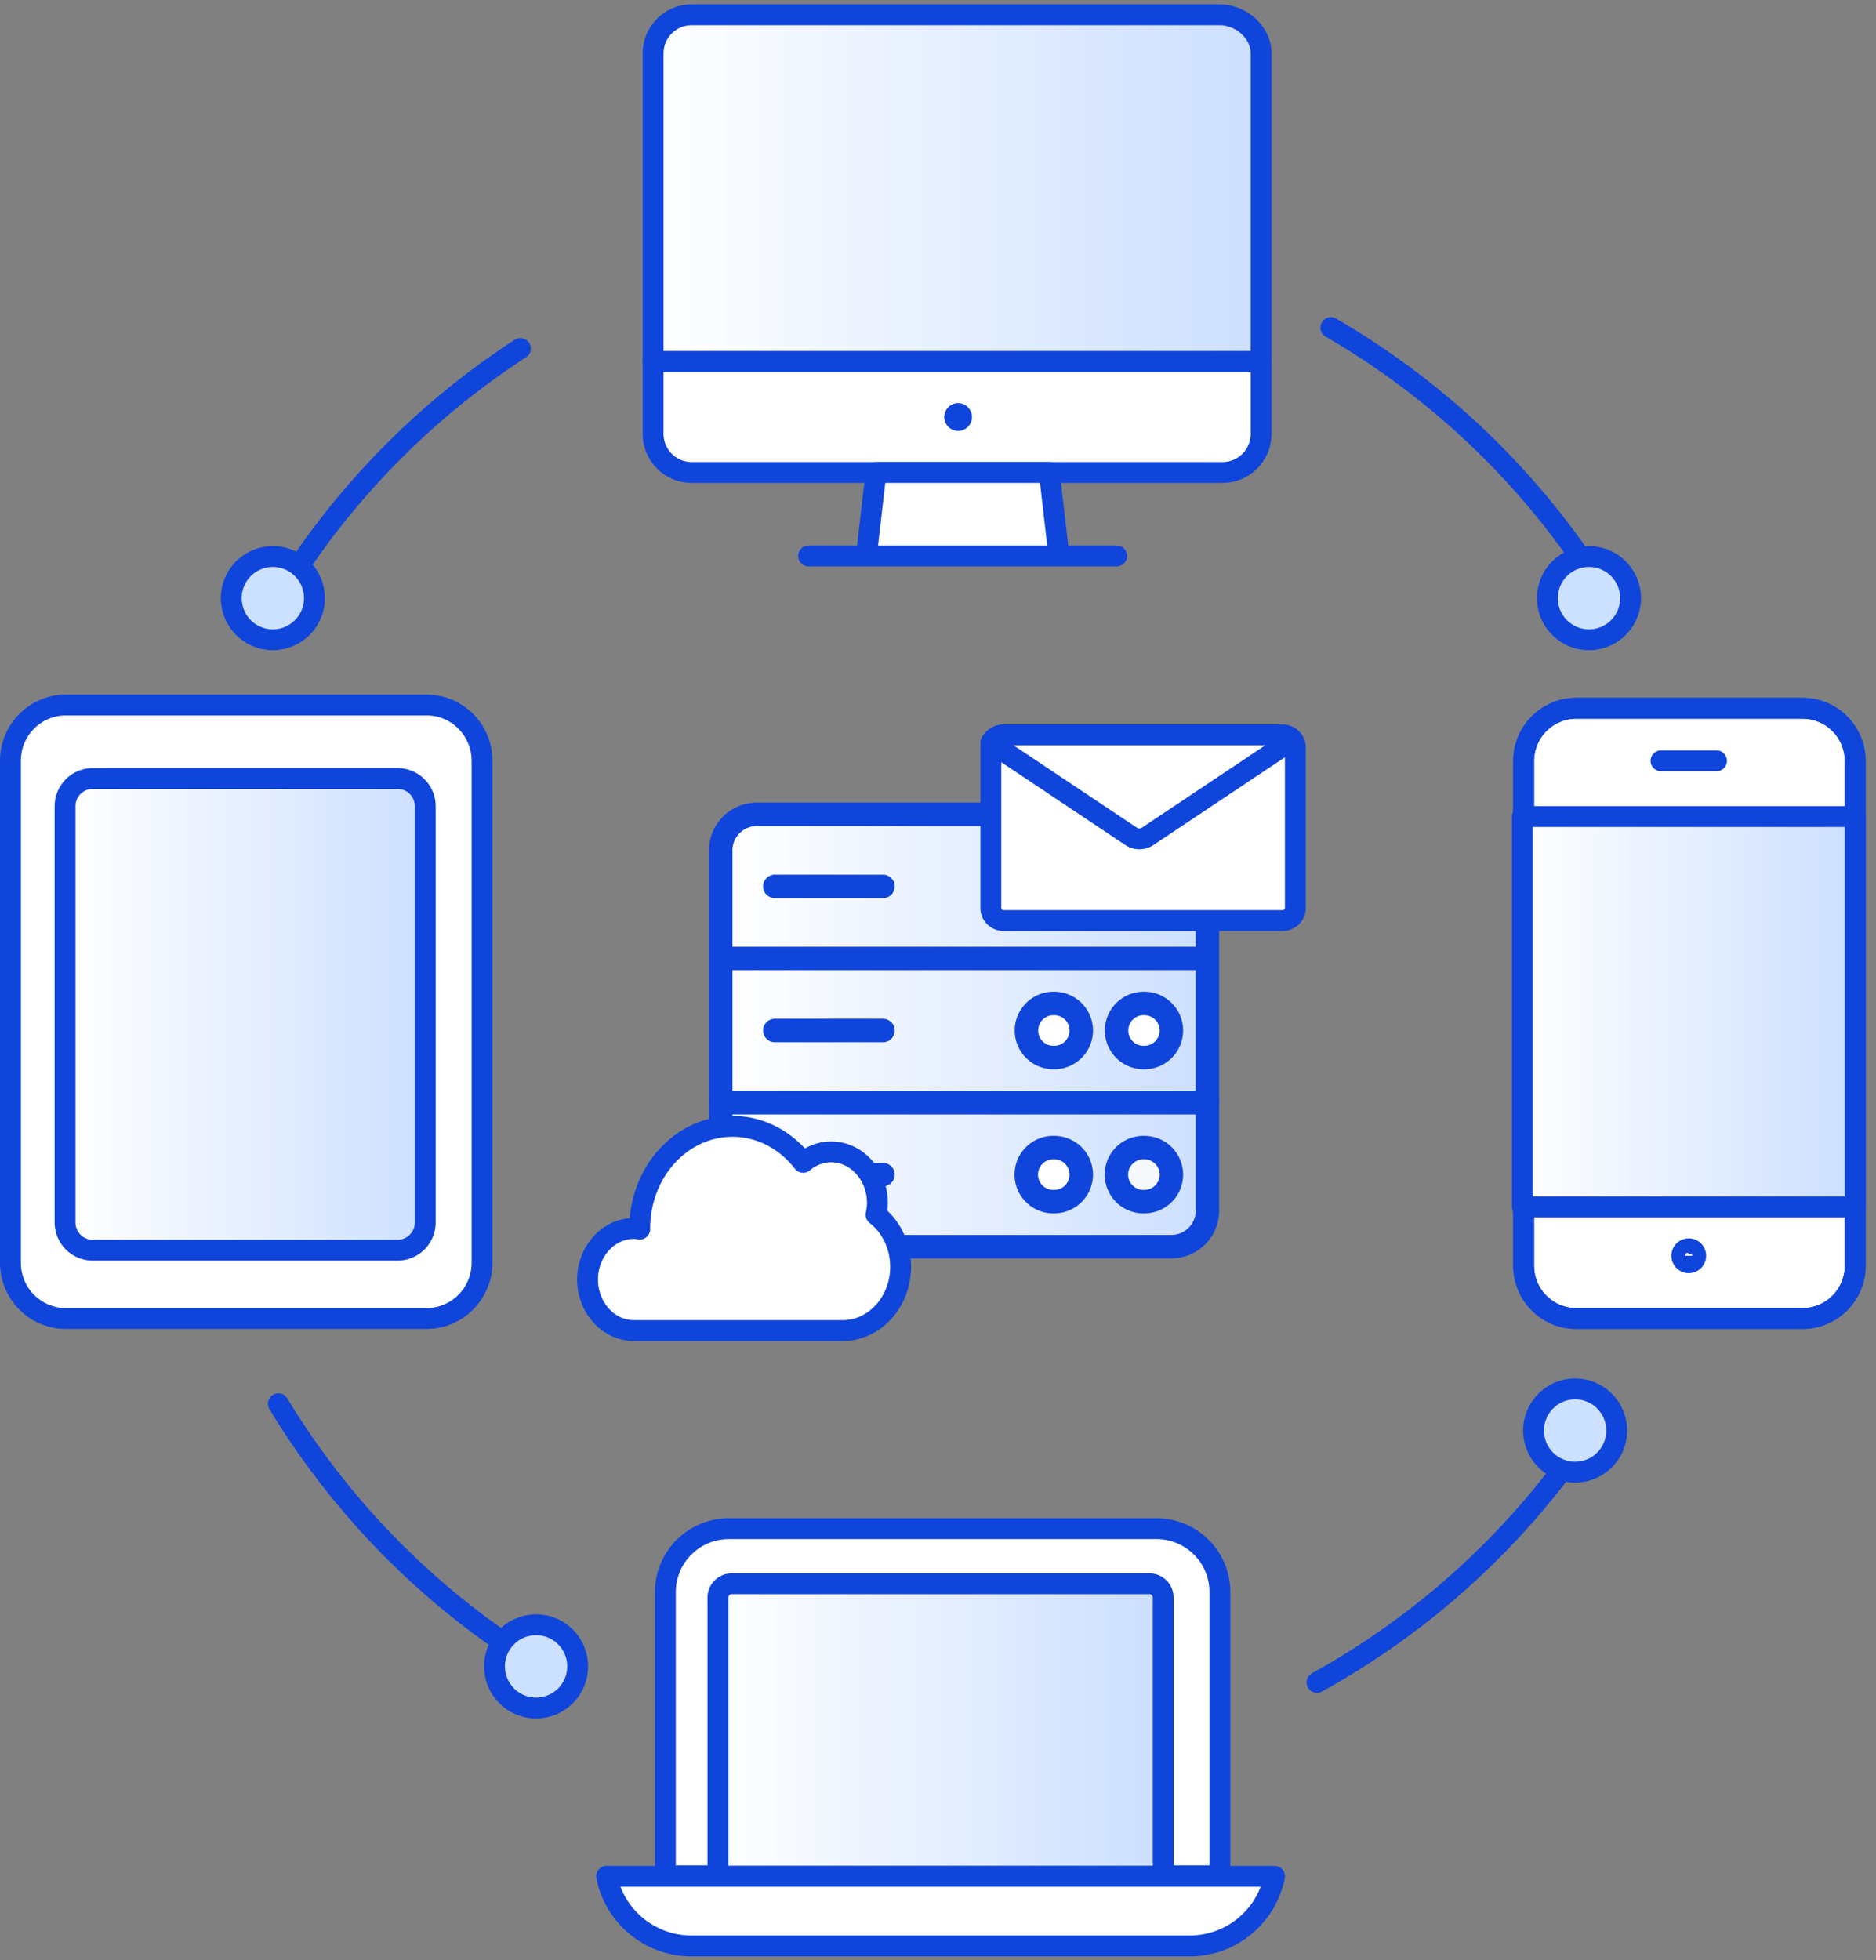 <svg width="180" height="188" viewBox="0 0 180 188" version="1.1" xmlns="http://www.w3.org/2000/svg" xmlns:xlink="http://www.w3.org/1999/xlink"><rect x="0" y="0" width="180" height="188" fill="#808080" stroke="none"/><title>email-technology-imap</title><defs><path d="M2.019.175C1.289.175.694.774.694 1.51v26.678h42.417V1.51A1.33 1.33 0 0 0 41.784.175H2.02z" id="a"/><linearGradient x1="0%" y1="50.002%" x2="100%" y2="50.002%" id="b"><stop stop-color="#FFF" offset="0%"/><stop stop-color="#CCDFFF" offset="100%"/></linearGradient><path d="M4.11.063C2.052.063.382 1.72.382 3.768V33.32h58.843V3.768c0-2.048-1.955-3.705-4.012-3.705H4.11z" id="d"/><linearGradient x1="0%" y1="50%" x2="100%" y2="50%" id="e"><stop stop-color="#FFF" offset="0%"/><stop stop-color="#CCDFFF" offset="100%"/></linearGradient><linearGradient x1="0%" y1="50%" x2="100%" y2="50%" id="g"><stop stop-color="#FFF" offset="0%"/><stop stop-color="#CCDFFF" offset="100%"/></linearGradient><path d="M2.927.304a2.672 2.672 0 0 0-2.672 2.67v40.043a2.671 2.671 0 0 0 2.672 2.67h29.396a2.671 2.671 0 0 0 2.673-2.67V2.974a2.672 2.672 0 0 0-2.673-2.67H2.927z" id="h"/><linearGradient x1="0%" y1="50%" x2="100%" y2="50%" id="i"><stop stop-color="#FFF" offset="0%"/><stop stop-color="#CCDFFF" offset="100%"/></linearGradient><path d="M3.94.022A3.466 3.466 0 0 0 .48 3.495V38.22a3.466 3.466 0 0 0 3.46 3.472h39.786c1.91 0 3.46-1.555 3.46-3.472V3.495a3.466 3.466 0 0 0-3.46-3.473H3.94z" id="k"/><linearGradient x1="0%" y1="50%" x2="100%" y2="50%" id="l"><stop stop-color="#FFF" offset="0%"/><stop stop-color="#CCDFFF" offset="100%"/></linearGradient></defs><g stroke="none" stroke-width="1" fill="none" fill-rule="evenodd"><path d="M28.829 54.092a74.92 74.92 0 0 1 21.1-20.664M48.564 157.7a74.94 74.94 0 0 1-21.858-23.062M149.934 140.91a74.865 74.865 0 0 1-23.57 20.456M127.696 31.422a74.91 74.91 0 0 1 24.042 22.198" stroke="#1045DB" stroke-width="2" stroke-linecap="round"/><path d="M110.969 146.621H69.924a6.084 6.084 0 0 0-6.081 6.088v27.204h53.207v-27.204a6.084 6.084 0 0 0-6.081-6.088" fill="#FFF"/><path d="M110.969 146.621H69.924a6.084 6.084 0 0 0-6.081 6.088v27.204h53.207v-27.204a6.084 6.084 0 0 0-6.081-6.088z" stroke="#1045DB" stroke-width="2" stroke-linecap="round" stroke-linejoin="round"/><g transform="translate(67.989 151.724)"><mask id="c" fill="#fff"><use xlink:href="#a"/></mask><path d="M2.019.175C1.289.175.694.774.694 1.51v26.678h42.417V1.51A1.33 1.33 0 0 0 41.784.175H2.02z" fill="url(#b)" mask="url(#c)"/></g><path d="M111.61 179.963H68.882v-26.724c0-.738.599-1.337 1.335-1.337h40.055c.737 0 1.336.599 1.336 1.337v26.724z" stroke="#1045DB" stroke-width="2" stroke-linecap="round" stroke-linejoin="round"/><path d="M122.29 179.963H58.203a8.305 8.305 0 0 0 8.142 6.68h47.803a8.305 8.305 0 0 0 8.142-6.68" fill="#FFF"/><path d="M122.29 179.963H58.203a8.305 8.305 0 0 0 8.142 6.68h47.803a8.305 8.305 0 0 0 8.142-6.68z" stroke="#1045DB" stroke-width="2" stroke-linecap="round" stroke-linejoin="round"/><g transform="translate(61.575 1.356)"><mask id="f" fill="#fff"><use xlink:href="#d"/></mask><path d="M4.11.063C2.052.063.382 1.72.382 3.768V33.32h58.843V3.768c0-2.048-1.955-3.705-4.012-3.705H4.11z" fill="url(#e)" mask="url(#f)"/></g><g><path d="M121 34.676v6.935a3.702 3.702 0 0 1-3.697 3.707H66.362a3.701 3.701 0 0 1-3.696-3.707v-6.935H121z" fill="#FFF"/><path d="M121 34.676v6.935a3.702 3.702 0 0 1-3.697 3.707H66.362a3.701 3.701 0 0 1-3.696-3.707v-6.935H121z" stroke="#1045DB" stroke-width="2" stroke-linecap="round" stroke-linejoin="round"/><path d="M91.928 38.667c-.731 0-1.324.597-1.324 1.331s.593 1.33 1.324 1.33a1.33 1.33 0 1 0 0-2.66" fill="#1045DB"/><path fill="#FFF" d="M101.602 53.323H83.126l.923-8.005h16.63z"/><path stroke="#1045DB" stroke-width="2" stroke-linecap="round" stroke-linejoin="round" d="M101.602 53.323H83.126l.923-8.005h16.63zM77.583 53.324h29.56M121 34.676V5.124c0-2.047-1.938-3.704-3.978-3.704h-50.66a3.699 3.699 0 0 0-3.696 3.704v29.552H121z"/><path d="M172.956 126.465H151.24c-2.789 0-5.05-2.27-5.05-5.068V73.001c0-2.799 2.261-5.068 5.05-5.068h21.717c2.79 0 5.05 2.27 5.05 5.068v48.396c0 2.799-2.26 5.068-5.05 5.068" fill="#FFF"/><path d="M172.956 126.465H151.24c-2.789 0-5.05-2.27-5.05-5.068V73.001c0-2.799 2.261-5.068 5.05-5.068h21.717c2.79 0 5.05 2.27 5.05 5.068v48.396c0 2.799-2.26 5.068-5.05 5.068z" stroke="#1045DB" stroke-width="2" stroke-linecap="round" stroke-linejoin="round"/><path d="M172.956 126.465H151.24c-2.789 0-5.05-2.27-5.05-5.068V73.001c0-2.799 2.261-5.068 5.05-5.068h21.717c2.79 0 5.05 2.27 5.05 5.068v48.396c0 2.799-2.26 5.068-5.05 5.068z" stroke="#1045DB" stroke-width="2" stroke-linecap="round" stroke-linejoin="round"/></g><path fill="url(#g)" d="M144.667 114.379h32.069V77.322h-32.069z" transform="translate(1 1)"/><g><path stroke="#1045DB" stroke-width="2" stroke-linecap="round" stroke-linejoin="round" d="M146.064 115.765h31.941V78.319h-31.941zM159.373 72.97h5.323M162.7 120.445c0 .37-.298.669-.665.669a.667.667 0 0 1-.666-.669c0-.37.298-.669.666-.669.367 0 .665.3.665.67z"/><path d="M46.25 121.114c0 2.955-2.385 5.35-5.324 5.35H6.324c-2.94 0-5.324-2.395-5.324-5.35V72.969c0-2.955 2.384-5.35 5.324-5.35h34.602c2.94 0 5.324 2.395 5.324 5.35v48.145z" fill="#FFF"/><path d="M46.25 121.114c0 2.955-2.385 5.35-5.324 5.35H6.324c-2.94 0-5.324-2.395-5.324-5.35V72.969c0-2.955 2.384-5.35 5.324-5.35h34.602c2.94 0 5.324 2.395 5.324 5.35v48.145z" stroke="#1045DB" stroke-width="2" stroke-linecap="round" stroke-linejoin="round"/></g><g transform="translate(5.989 74.046)"><mask id="j" fill="#fff"><use xlink:href="#h"/></mask><path d="M2.927.304a2.672 2.672 0 0 0-2.672 2.67v40.043a2.671 2.671 0 0 0 2.672 2.67h29.396a2.671 2.671 0 0 0 2.673-2.67V2.974a2.672 2.672 0 0 0-2.673-2.67H2.927z" fill="url(#i)" mask="url(#j)"/></g><g><path d="M40.803 117.25a2.66 2.66 0 0 1-2.659 2.661H8.9a2.66 2.66 0 0 1-2.658-2.661V77.33A2.66 2.66 0 0 1 8.9 74.67h29.244a2.66 2.66 0 0 1 2.659 2.66v39.92z" stroke="#1045DB" stroke-width="2" stroke-linecap="round" stroke-linejoin="round"/><path d="M156.45 57.371a3.99 3.99 0 0 1-3.987 3.992 3.99 3.99 0 0 1-3.989-3.992 3.99 3.99 0 0 1 3.99-3.992 3.99 3.99 0 0 1 3.986 3.992" fill="#CCE1FF"/><path d="M156.45 57.371a3.99 3.99 0 0 1-3.987 3.992 3.99 3.99 0 0 1-3.989-3.992 3.99 3.99 0 0 1 3.99-3.992 3.99 3.99 0 0 1 3.986 3.992z" stroke="#1045DB" stroke-width="2"/><path d="M155.12 137.21a3.99 3.99 0 0 1-3.986 3.991 3.99 3.99 0 0 1-3.989-3.992 3.99 3.99 0 0 1 3.99-3.992 3.99 3.99 0 0 1 3.986 3.992" fill="#CCE1FF"/><path d="M155.12 137.21a3.99 3.99 0 0 1-3.986 3.991 3.99 3.99 0 0 1-3.989-3.992 3.99 3.99 0 0 1 3.99-3.992 3.99 3.99 0 0 1 3.986 3.992z" stroke="#1045DB" stroke-width="2"/><path d="M55.425 159.83a3.99 3.99 0 0 1-3.987 3.992 3.99 3.99 0 0 1-3.989-3.992 3.99 3.99 0 0 1 3.99-3.992 3.99 3.99 0 0 1 3.986 3.992" fill="#CCE1FF"/><path d="M55.425 159.83a3.99 3.99 0 0 1-3.987 3.992 3.99 3.99 0 0 1-3.989-3.992 3.99 3.99 0 0 1 3.99-3.992 3.99 3.99 0 0 1 3.986 3.992z" stroke="#1045DB" stroke-width="2"/><path d="M30.168 57.371a3.99 3.99 0 0 1-3.986 3.992 3.99 3.99 0 0 1-3.99-3.992 3.99 3.99 0 0 1 3.99-3.992 3.99 3.99 0 0 1 3.986 3.992" fill="#CCE1FF"/><path d="M30.168 57.371a3.99 3.99 0 0 1-3.986 3.992 3.99 3.99 0 0 1-3.99-3.992 3.99 3.99 0 0 1 3.99-3.992 3.99 3.99 0 0 1 3.986 3.992z" stroke="#1045DB" stroke-width="2"/></g><g><g transform="translate(68.782 77.995)"><mask id="m" fill="#fff"><use xlink:href="#k"/></mask><path d="M3.94.022A3.466 3.466 0 0 0 .48 3.495V38.22a3.466 3.466 0 0 0 3.46 3.472h39.786c1.91 0 3.46-1.555 3.46-3.472V3.495a3.466 3.466 0 0 0-3.46-3.473H3.94z" fill="url(#l)" mask="url(#m)"/></g><path d="M112.393 119.574H72.614a3.458 3.458 0 0 1-3.459-3.456v-10.367h46.697v10.367a3.458 3.458 0 0 1-3.459 3.456zM74.344 112.663H84.72" stroke="#1045DB" stroke-width="2.25" stroke-linecap="round" stroke-linejoin="round"/><path stroke="#1045DB" stroke-width="2.25" stroke-linecap="round" stroke-linejoin="round" d="M69.155 105.751h46.697V91.929H69.155zM74.344 98.84H84.72M115.852 91.929H69.155V81.562a3.458 3.458 0 0 1 3.459-3.456h39.78c1.91 0 3.458 1.547 3.458 3.456v10.367zM74.344 85.017H84.72"/><path d="M112.393 85.017a2.593 2.593 0 0 1-2.594 2.592 2.593 2.593 0 1 1 0-5.183 2.593 2.593 0 0 1 2.594 2.591" fill="#F6F9FC"/><path d="M112.393 85.017a2.593 2.593 0 0 1-2.594 2.592 2.593 2.593 0 1 1 0-5.183 2.593 2.593 0 0 1 2.594 2.591z" stroke="#1045DB" stroke-width="2.25" stroke-linecap="round" stroke-linejoin="round"/><path d="M103.746 85.017a2.593 2.593 0 0 1-2.595 2.592 2.593 2.593 0 1 1 0-5.183 2.593 2.593 0 0 1 2.595 2.591" fill="#FFF"/><path d="M103.746 85.017a2.593 2.593 0 0 1-2.595 2.592 2.593 2.593 0 1 1 0-5.183 2.593 2.593 0 0 1 2.595 2.591z" stroke="#1045DB" stroke-width="2.25" stroke-linecap="round" stroke-linejoin="round"/><path d="M109.799 101.432a2.593 2.593 0 1 1 0-5.184 2.593 2.593 0 1 1 0 5.184z" fill="#FFF"/><path d="M112.393 98.84a2.593 2.593 0 0 1-2.594 2.592 2.593 2.593 0 1 1 0-5.184 2.593 2.593 0 0 1 2.594 2.592z" stroke="#1045DB" stroke-width="2.25" stroke-linecap="round" stroke-linejoin="round"/><path d="M103.746 98.84a2.593 2.593 0 0 1-2.595 2.592 2.593 2.593 0 1 1 0-5.184 2.593 2.593 0 0 1 2.595 2.592" fill="#FFF"/><path d="M103.746 98.84a2.593 2.593 0 0 1-2.595 2.592 2.593 2.593 0 1 1 0-5.184 2.593 2.593 0 0 1 2.595 2.592z" stroke="#1045DB" stroke-width="2.25" stroke-linecap="round" stroke-linejoin="round"/><path d="M109.799 115.254a2.593 2.593 0 1 1 0-5.183 2.593 2.593 0 1 1 0 5.183z" fill="#F6F9FC"/><path d="M112.393 112.663a2.593 2.593 0 0 1-2.594 2.591 2.593 2.593 0 1 1 0-5.183 2.593 2.593 0 0 1 2.594 2.592z" stroke="#1045DB" stroke-width="2.25" stroke-linecap="round" stroke-linejoin="round"/><path d="M103.746 112.663a2.593 2.593 0 0 1-2.595 2.591 2.593 2.593 0 1 1 0-5.183 2.593 2.593 0 0 1 2.595 2.592" fill="#FFF"/><path d="M103.746 112.663a2.593 2.593 0 0 1-2.595 2.591 2.593 2.593 0 1 1 0-5.183 2.593 2.593 0 0 1 2.595 2.592z" stroke="#1045DB" stroke-width="2.25" stroke-linecap="round" stroke-linejoin="round"/><path d="M84.055 116.51c.08-.365.132-.74.132-1.132 0-2.705-1.992-4.898-4.45-4.898-1.01 0-1.93.385-2.677 1.008-1.632-2.112-4.061-3.456-6.779-3.456-4.915 0-8.9 4.385-8.9 9.794 0 .021.003.041.004.062-.186-.026-.368-.062-.56-.062-2.457 0-4.45 2.193-4.45 4.897 0 2.705 1.993 4.898 4.45 4.898H80.85c3.072 0 5.562-2.741 5.562-6.122 0-2.064-.935-3.88-2.357-4.989z" stroke="#1045DB" stroke-width="2" fill="#FFF" stroke-linecap="round" stroke-linejoin="round"/><g><path d="M123.048 88.299h-26.74c-.684 0-1.239-.533-1.239-1.192V71.675c0-.658.555-1.192 1.24-1.192h26.74c.683 0 1.238.534 1.238 1.192v15.432c0 .659-.555 1.192-1.239 1.192" fill="#FFF"/><path d="M123.048 88.299h-26.74c-.684 0-1.239-.533-1.239-1.192V71.675c0-.658.555-1.192 1.24-1.192h26.74c.683 0 1.238.534 1.238 1.192v15.432c0 .659-.555 1.192-1.239 1.192z" stroke="#1045DB" stroke-width="2" stroke-linecap="round" stroke-linejoin="round"/><path d="M95.069 71.235l13.498 9.01a1.43 1.43 0 0 0 1.51 0l13.498-9.01a1.409 1.409 0 0 0-1.253-.752h-26c-.548 0-1.02.305-1.253.752" fill="#FFF"/><path d="M95.069 71.235l13.498 9.01a1.43 1.43 0 0 0 1.51 0l13.498-9.01a1.409 1.409 0 0 0-1.253-.752h-26c-.548 0-1.02.305-1.253.752z" stroke="#1045DB" stroke-width="2" stroke-linecap="round" stroke-linejoin="round"/></g></g></g></svg>
